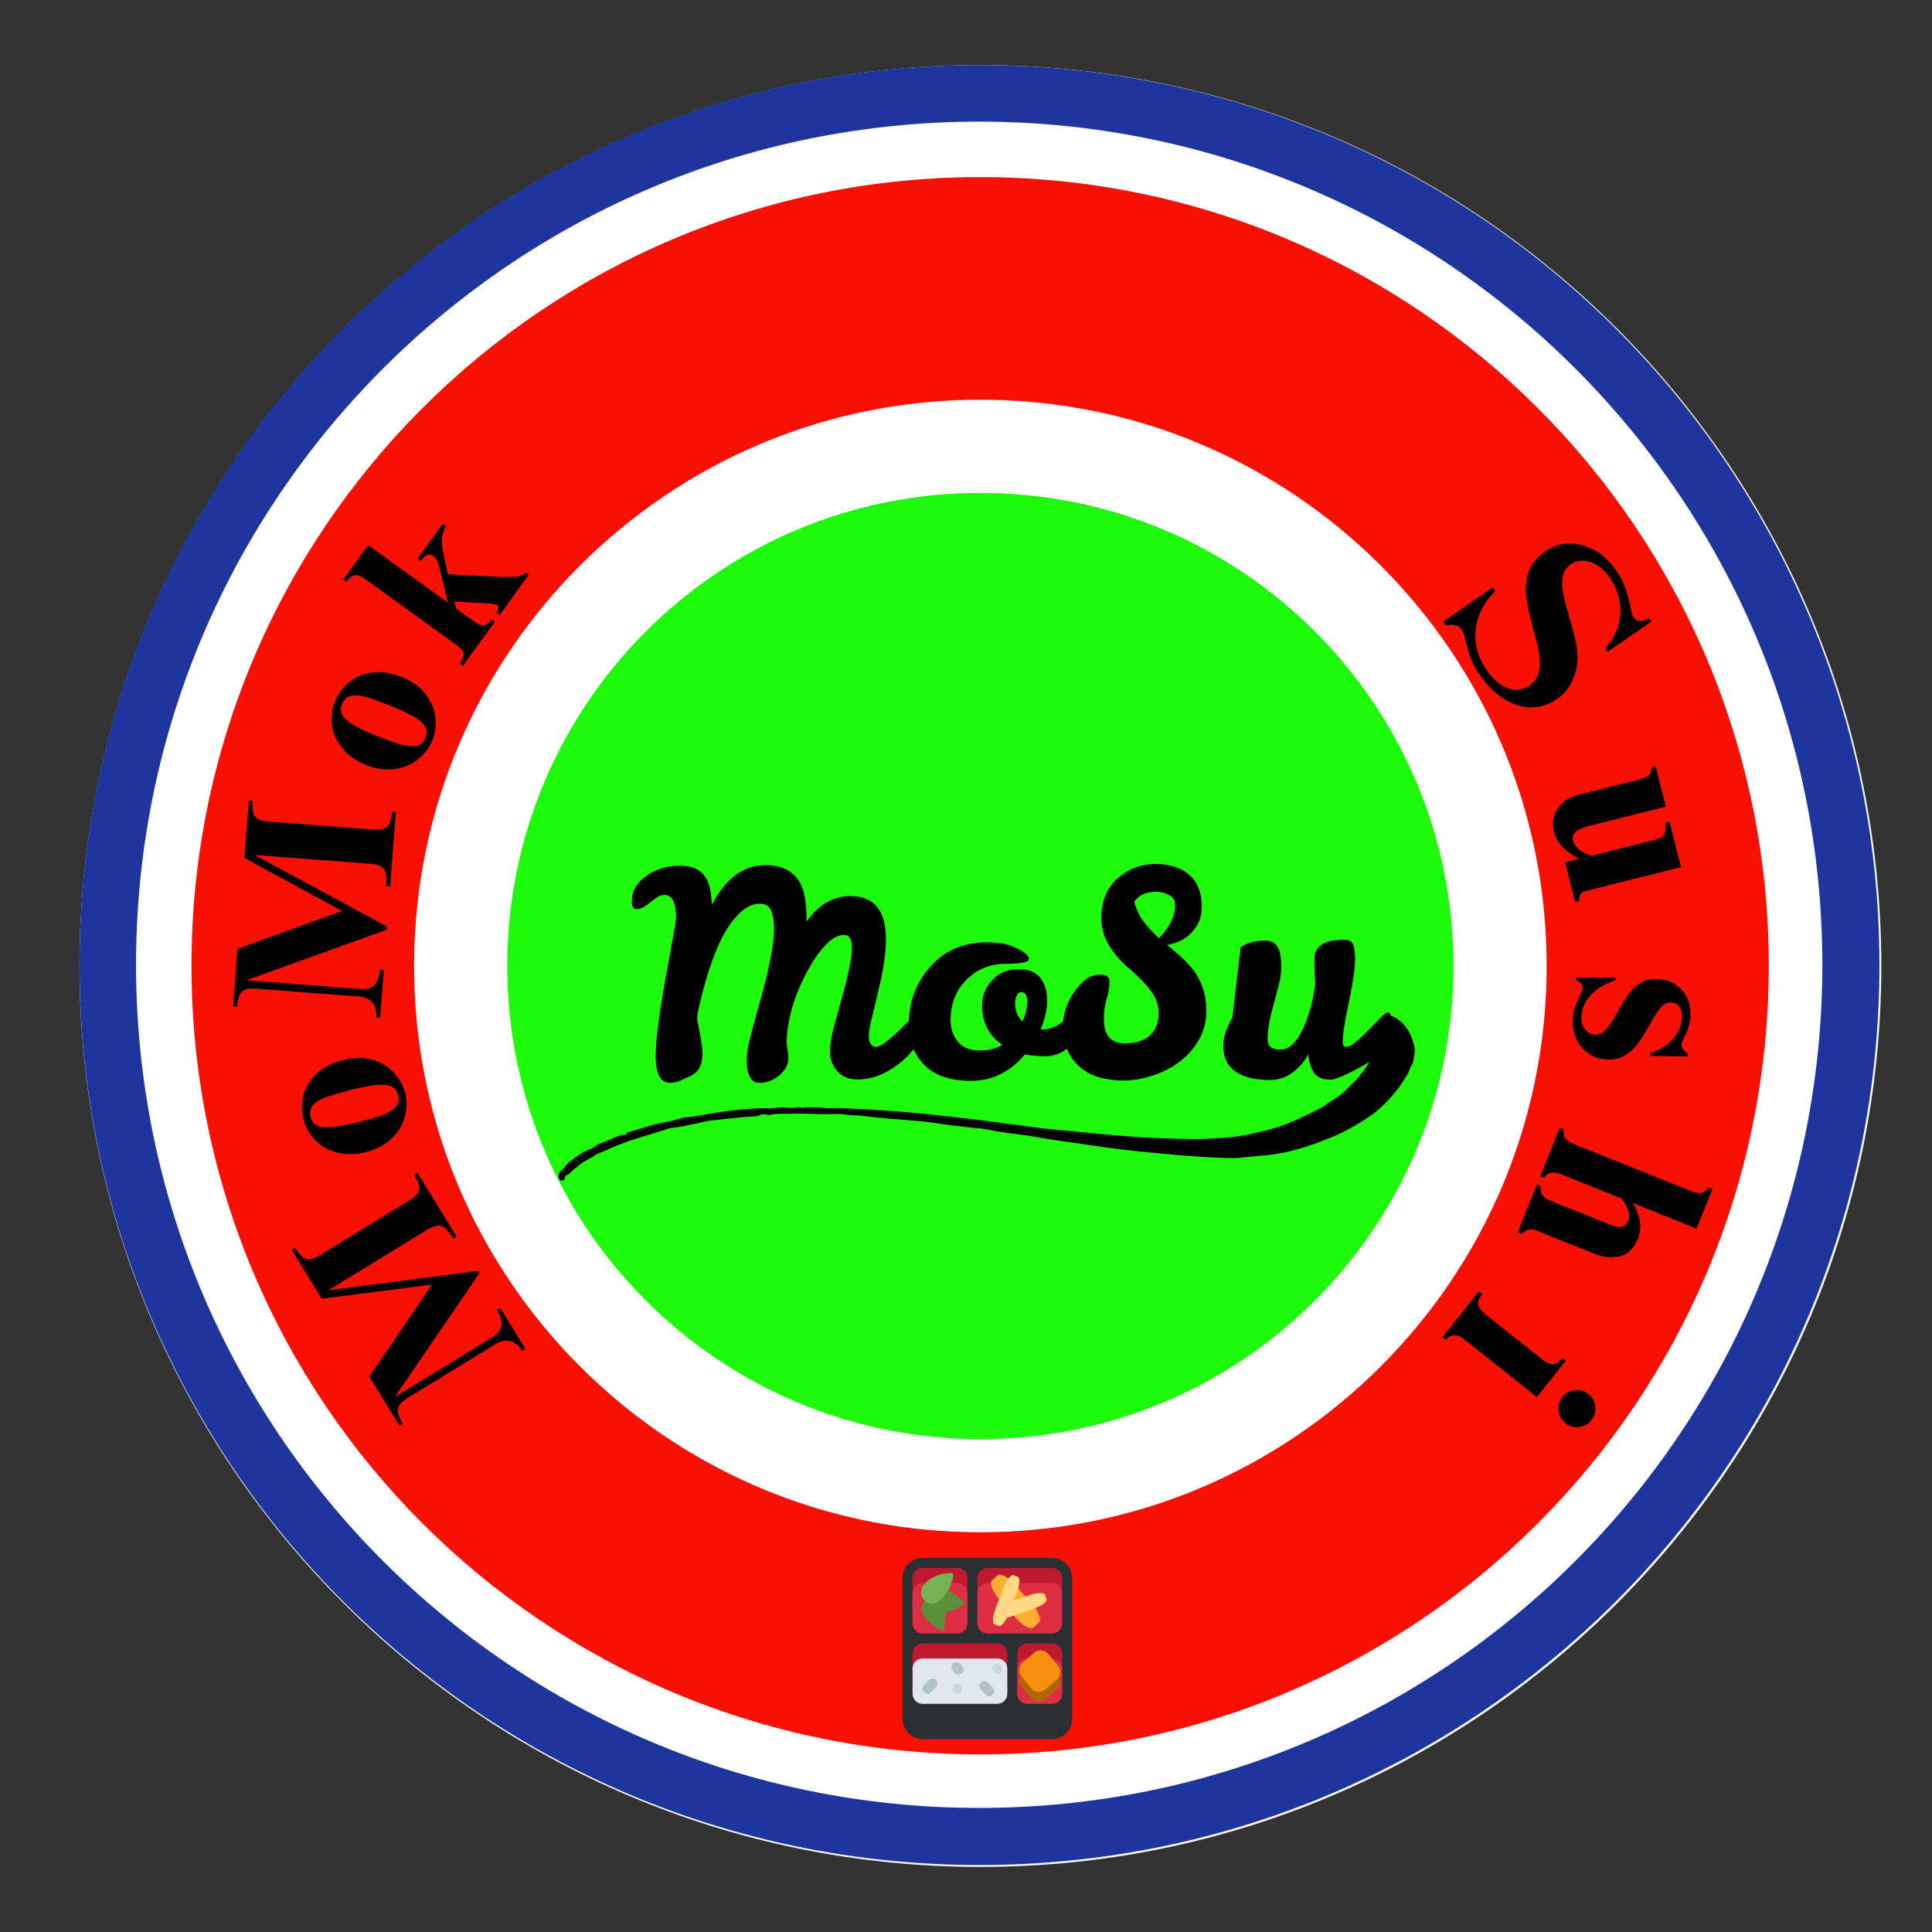 <svg xmlns="http://www.w3.org/2000/svg" xmlns:xlink="http://www.w3.org/1999/xlink" width="512" zoomAndPan="magnify" viewBox="0 0 384 384" height="512" preserveAspectRatio="xMidYMid meet" version="1.2"><rect x="0" y="0" width="384" height="384" fill="#333333" stroke="none"/><defs><clipPath id="abc5d9e5ed"><path d="M 15.805 12.941 L 373.922 12.941 L 373.922 371.059 L 15.805 371.059 Z M 15.805 12.941 "/></clipPath><clipPath id="cfd6c541d9"><path d="M 194.863 12.941 C 95.973 12.941 15.805 93.109 15.805 192 C 15.805 290.891 95.973 371.059 194.863 371.059 C 293.754 371.059 373.922 290.891 373.922 192 C 373.922 93.109 293.754 12.941 194.863 12.941 Z M 194.863 12.941 "/></clipPath><clipPath id="c6ea741b0a"><path d="M 15.805 12.941 L 373.555 12.941 L 373.555 370.691 L 15.805 370.691 Z M 15.805 12.941 "/></clipPath><clipPath id="b9861b9dc1"><path d="M 194.68 12.941 C 95.887 12.941 15.805 93.023 15.805 191.816 C 15.805 290.605 95.887 370.691 194.68 370.691 C 293.469 370.691 373.555 290.605 373.555 191.816 C 373.555 93.023 293.469 12.941 194.68 12.941 Z M 194.68 12.941 "/></clipPath><clipPath id="acfa7b9fde"><path d="M 38.062 35.199 L 351.664 35.199 L 351.664 348.801 L 38.062 348.801 Z M 38.062 35.199 "/></clipPath><clipPath id="ace0d91119"><path d="M 194.863 35.199 C 108.266 35.199 38.062 105.402 38.062 192 C 38.062 278.598 108.266 348.801 194.863 348.801 C 281.461 348.801 351.664 278.598 351.664 192 C 351.664 105.402 281.461 35.199 194.863 35.199 Z M 194.863 35.199 "/></clipPath><clipPath id="841cdb7506"><path d="M 38.062 35.199 L 351.562 35.199 L 351.562 348.699 L 38.062 348.699 Z M 38.062 35.199 "/></clipPath><clipPath id="fa709a38b9"><path d="M 194.812 35.199 C 108.242 35.199 38.062 105.379 38.062 191.949 C 38.062 278.52 108.242 348.699 194.812 348.699 C 281.383 348.699 351.562 278.52 351.562 191.949 C 351.562 105.379 281.383 35.199 194.812 35.199 Z M 194.812 35.199 "/></clipPath><clipPath id="fb7654bfaa"><path d="M 100.828 97.965 L 288.898 97.965 L 288.898 286.035 L 100.828 286.035 Z M 100.828 97.965 "/></clipPath><clipPath id="10853c1cc2"><path d="M 194.863 97.965 C 142.93 97.965 100.828 140.066 100.828 192 C 100.828 243.934 142.93 286.035 194.863 286.035 C 246.797 286.035 288.898 243.934 288.898 192 C 288.898 140.066 246.797 97.965 194.863 97.965 Z M 194.863 97.965 "/></clipPath><clipPath id="f8fbb13399"><path d="M 111 201.75 L 281.238 201.75 L 281.238 234.75 L 111 234.75 Z M 111 201.75 "/></clipPath><clipPath id="5a53e094d6"><path d="M 179.367 309.648 L 213.117 309.648 L 213.117 345.648 L 179.367 345.648 Z M 179.367 309.648 "/></clipPath></defs><g id="04a3d275da"><g clip-rule="nonzero" clip-path="url(#abc5d9e5ed)"><g clip-rule="nonzero" clip-path="url(#cfd6c541d9)"><path style=" stroke:none;fill-rule:nonzero;fill:#ffffff;fill-opacity:1;" d="M 15.805 12.941 L 373.922 12.941 L 373.922 371.059 L 15.805 371.059 Z M 15.805 12.941 "/></g></g><g clip-rule="nonzero" clip-path="url(#c6ea741b0a)"><g clip-rule="nonzero" clip-path="url(#b9861b9dc1)"><path style="fill:none;stroke-width:30;stroke-linecap:butt;stroke-linejoin:miter;stroke:#1e359d;stroke-opacity:1;stroke-miterlimit:4;" d="M 238.744 0.002 C 106.886 0.002 0.001 106.886 0.001 238.744 C 0.001 370.597 106.886 477.486 238.744 477.486 C 370.596 477.486 477.486 370.597 477.486 238.744 C 477.486 106.886 370.596 0.002 238.744 0.002 Z M 238.744 0.002 " transform="matrix(0.749,0,0,0.749,15.804,12.94)"/></g></g><g clip-rule="nonzero" clip-path="url(#acfa7b9fde)"><g clip-rule="nonzero" clip-path="url(#ace0d91119)"><path style=" stroke:none;fill-rule:nonzero;fill:#ffffff;fill-opacity:1;" d="M 38.062 35.199 L 351.664 35.199 L 351.664 348.801 L 38.062 348.801 Z M 38.062 35.199 "/></g></g><g clip-rule="nonzero" clip-path="url(#841cdb7506)"><g clip-rule="nonzero" clip-path="url(#fa709a38b9)"><path style="fill:none;stroke-width:118;stroke-linecap:butt;stroke-linejoin:miter;stroke:#f81005;stroke-opacity:1;stroke-miterlimit:4;" d="M 209.061 -0.001 C 93.6 -0.001 -0.001 93.6 -0.001 209.062 C -0.001 324.523 93.6 418.124 209.061 418.124 C 324.523 418.124 418.124 324.523 418.124 209.062 C 418.124 93.6 324.523 -0.001 209.061 -0.001 Z M 209.061 -0.001 " transform="matrix(0.75,0,0,0.75,38.063,35.2)"/></g></g><g clip-rule="nonzero" clip-path="url(#fb7654bfaa)"><g clip-rule="nonzero" clip-path="url(#10853c1cc2)"><path style=" stroke:none;fill-rule:nonzero;fill:#1efb0a;fill-opacity:1;" d="M 100.828 97.965 L 288.898 97.965 L 288.898 286.035 L 100.828 286.035 Z M 100.828 97.965 "/></g></g><g clip-rule="nonzero" clip-path="url(#f8fbb13399)"><path style=" stroke:none;fill-rule:nonzero;fill:#000000;fill-opacity:1;" d="M 124.75 225.492 C 124.676 225.449 124.59 225.402 124.5 225.359 C 124.543 224.973 124.93 225.02 125.137 224.961 C 127.395 224.309 129.594 223.496 131.93 223.082 C 132.961 222.902 134.023 222.695 135.043 222.34 C 135.695 222.117 136.434 222.09 137.125 221.984 C 137.316 221.957 137.496 221.984 137.688 221.941 C 140.199 221.527 142.691 221.039 145.219 220.742 C 147.641 220.461 150.09 220.238 152.543 220.27 C 153.578 220.27 154.609 220.121 155.629 220.105 C 156.277 220.09 156.945 220.238 157.594 220.211 C 158.242 220.18 158.879 219.883 159.527 220.223 C 160.441 219.914 161.387 220.137 162.32 220.09 C 162.969 220.062 163.617 220.18 164.281 220.238 C 164.43 220.238 164.562 220.297 164.711 220.285 C 166.352 220.121 167.988 220.285 169.629 220.355 C 172.125 220.461 174.621 220.652 177.117 220.816 C 178.238 220.891 179.375 220.98 180.496 221.082 C 182.137 221.23 183.762 221.379 185.398 221.555 C 188.398 221.883 191.395 222.207 194.395 222.578 C 198.691 223.125 202.988 223.73 207.285 224.266 C 209.25 224.516 211.227 224.664 213.191 224.855 C 216.574 225.184 219.953 225.523 223.336 225.789 C 228.031 226.16 232.758 226.367 237.469 226.395 C 239.859 226.395 242.27 226.219 244.66 226.012 C 247.051 225.789 249.387 225.227 251.719 224.664 C 255.469 223.762 258.879 222.059 262.293 220.344 C 263.297 219.84 264.137 219.055 265.129 218.492 C 266.75 217.559 267.992 216.199 269.277 214.898 C 270.637 213.535 271.684 211.891 272.73 210.266 C 273.457 209.141 273.883 207.898 274.414 206.699 C 274.77 205.883 274.902 204.965 274.887 204.078 C 274.887 203.531 275.051 203.059 275.316 202.598 C 275.656 201.977 276.188 201.77 276.867 202.035 C 277.621 202.332 278.242 202.852 278.816 203.414 C 280.102 204.684 280.707 206.328 281.121 208.043 C 281.223 208.445 281.238 208.902 281.164 209.316 C 280.973 210.266 281.031 211.301 280.324 212.098 C 280.027 213.371 279.184 214.379 278.535 215.457 C 277.961 216.406 277.164 217.234 276.438 218.094 C 275.094 219.676 273.543 221.039 271.816 222.176 C 269.246 223.852 266.59 225.344 263.711 226.41 C 263.266 226.574 262.84 226.766 262.395 226.941 C 258.629 228.363 254.777 229.414 250.742 229.711 C 249.473 229.801 248.219 229.934 246.949 230.066 C 244.969 230.273 243.008 230.125 241.043 230.051 C 239.254 229.977 237.484 229.844 235.695 229.711 C 233.91 229.578 232.121 229.383 230.352 229.223 C 228.992 229.102 227.633 229 226.273 228.852 C 224.355 228.645 222.434 228.422 220.531 228.156 C 216.793 227.637 213.059 227.105 209.336 226.559 C 207.891 226.352 206.457 226.055 205.023 225.816 C 204.285 225.699 203.535 225.609 202.797 225.523 C 200.551 225.227 198.305 224.961 196.09 224.473 C 194.953 224.219 193.758 224.219 192.59 224.07 C 190.258 223.789 187.91 223.539 185.578 223.168 C 183.672 222.875 181.754 222.77 179.832 222.594 C 177.203 222.355 174.562 222.207 171.945 221.836 C 170.648 221.66 169.348 221.75 168.047 221.527 C 166.824 221.32 165.539 221.469 164.281 221.453 C 161.98 221.422 159.66 221.305 157.355 221.363 C 155.953 221.395 154.551 221.273 153.164 221.57 C 153.074 221.586 152.973 221.629 152.883 221.613 C 152.234 221.543 151.656 221.305 150.949 221.688 C 150.418 221.984 149.664 221.883 149 221.941 C 148.289 222.016 147.582 222.043 146.887 222.117 C 144.969 222.312 143.031 222.504 141.113 222.738 C 140.418 222.828 139.738 223.035 139.059 223.168 C 137.172 223.523 135.309 224.059 133.375 224.191 C 132.977 224.219 132.594 224.441 132.195 224.559 C 131.293 224.84 130.391 225.109 129.492 225.391 C 127.691 225.953 125.875 226.453 124.117 227.105 C 122.184 227.832 120.293 228.703 118.387 229.52 C 117.426 230.348 116.156 230.672 115.195 231.516 C 114.531 232.094 113.777 232.598 113.172 233.262 C 113.086 233.367 112.969 233.484 112.836 233.512 C 112.48 233.586 112.332 233.734 112.301 234.148 C 112.273 234.535 111.828 234.727 111.562 234.652 C 111.195 234.535 110.988 234.195 111.004 233.781 C 111.02 233.336 111.152 232.891 111.52 232.668 C 112.008 232.359 112.258 231.871 112.629 231.473 C 113.012 231.07 113.469 230.715 113.926 230.391 C 115.004 229.621 116.023 228.777 117.324 228.379 C 117.59 228.305 117.812 228.125 118.062 227.98 C 118.344 227.801 118.594 227.562 118.887 227.461 C 120.07 227 121.223 226.484 122.387 225.98 C 123.188 225.641 123.984 225.434 124.824 225.508 Z M 114.723 230.613 C 114.695 230.629 114.621 230.656 114.621 230.672 C 114.652 230.746 114.68 230.805 114.711 230.879 C 114.754 230.852 114.812 230.836 114.855 230.805 C 114.812 230.746 114.77 230.688 114.723 230.613 Z M 114.723 230.613 "/></g><g style="fill:#000000;fill-opacity:1;"><g transform="translate(104.745, 268.615)"><path style="stroke:none" d="M -18.906 -13.281 L -40.797 -10.484 L -46.75 -20.188 L -46.094 -20.594 C -45.562 -19.789 -45.098 -19.203 -44.703 -18.828 C -44.305 -18.453 -43.832 -18.273 -43.281 -18.297 C -42.727 -18.328 -42.039 -18.594 -41.219 -19.094 L -23.578 -29.906 C -22.617 -30.488 -21.984 -31.031 -21.672 -31.531 C -21.367 -32.039 -21.289 -32.547 -21.438 -33.047 C -21.594 -33.555 -21.914 -34.238 -22.406 -35.094 L -21.75 -35.5 L -14 -22.844 L -14.656 -22.438 C -15.258 -23.383 -15.773 -24.055 -16.203 -24.453 C -16.641 -24.859 -17.145 -25.039 -17.719 -25 C -18.289 -24.969 -19.039 -24.672 -19.969 -24.109 L -39.297 -12.266 L -39.25 -12.188 L -9.812 -16.016 L -9.5 -15.5 L -26.125 8.844 L -26.078 8.922 L -6.781 -2.891 C -5.758 -3.516 -5.188 -4.266 -5.062 -5.141 C -4.938 -6.023 -5.238 -7.062 -5.969 -8.25 L -5.312 -8.656 L -0.328 -0.547 L -0.984 -0.141 C -1.66 -1.234 -2.457 -1.879 -3.375 -2.078 C -4.289 -2.273 -5.203 -2.098 -6.109 -1.547 L -23.531 9.125 C -24.406 9.664 -25.004 10.176 -25.328 10.656 C -25.648 11.133 -25.75 11.648 -25.625 12.203 C -25.5 12.754 -25.18 13.473 -24.672 14.359 L -25.328 14.766 L -31.328 4.969 Z M -18.906 -13.281 "/></g></g><g style="fill:#000000;fill-opacity:1;"><g transform="translate(82.498, 227.905)"><path style="stroke:none" d="M -22.188 -5.531 C -22.594 -7.219 -22.562 -8.859 -22.094 -10.453 C -21.633 -12.047 -20.738 -13.445 -19.406 -14.656 C -18.082 -15.863 -16.352 -16.723 -14.219 -17.234 C -11.945 -17.785 -9.941 -17.773 -8.203 -17.203 C -6.473 -16.629 -5.078 -15.727 -4.016 -14.5 C -2.961 -13.281 -2.27 -11.977 -1.938 -10.594 C -1.57 -9.07 -1.609 -7.504 -2.047 -5.891 C -2.492 -4.285 -3.379 -2.844 -4.703 -1.562 C -6.023 -0.289 -7.766 0.602 -9.922 1.125 C -11.859 1.582 -13.676 1.609 -15.375 1.203 C -17.082 0.797 -18.535 0.008 -19.734 -1.156 C -20.941 -2.332 -21.758 -3.789 -22.188 -5.531 Z M -12.188 -4.656 C -9.695 -5.25 -7.801 -5.789 -6.5 -6.281 C -5.195 -6.77 -4.297 -7.316 -3.797 -7.922 C -3.297 -8.523 -3.148 -9.273 -3.359 -10.172 C -3.555 -10.973 -3.961 -11.547 -4.578 -11.891 C -5.203 -12.234 -6.094 -12.367 -7.25 -12.297 C -8.406 -12.223 -9.953 -11.953 -11.891 -11.484 C -14.379 -10.879 -16.266 -10.348 -17.547 -9.891 C -18.828 -9.441 -19.734 -8.898 -20.266 -8.266 C -20.805 -7.641 -20.961 -6.844 -20.734 -5.875 C -20.441 -4.656 -19.586 -3.988 -18.172 -3.875 C -16.754 -3.77 -14.758 -4.031 -12.188 -4.656 Z M -12.188 -4.656 "/></g></g><g style="fill:#000000;fill-opacity:1;"><g transform="translate(75.516, 202.907)"><path style="stroke:none" d="M -7.531 -21.844 L -26.938 -32.391 L -26.062 -43.75 L -25.297 -43.688 C -25.336 -42.738 -25.305 -41.992 -25.203 -41.453 C -25.109 -40.922 -24.828 -40.5 -24.359 -40.188 C -23.898 -39.883 -23.188 -39.695 -22.219 -39.625 L -1.594 -38.047 C -0.477 -37.961 0.348 -38.035 0.891 -38.266 C 1.43 -38.492 1.789 -38.859 1.969 -39.359 C 2.145 -39.859 2.289 -40.598 2.406 -41.578 L 3.172 -41.516 L 2.031 -26.719 L 1.266 -26.781 C 1.328 -27.895 1.301 -28.738 1.188 -29.312 C 1.07 -29.883 0.77 -30.328 0.281 -30.641 C -0.195 -30.953 -0.977 -31.148 -2.062 -31.234 L -24.656 -32.953 L -24.672 -32.859 L 1.422 -18.734 L 1.375 -18.125 L -26.344 -8.141 L -26.359 -8.047 L -3.797 -6.328 C -2.609 -6.234 -1.703 -6.504 -1.078 -7.141 C -0.461 -7.785 -0.102 -8.801 0 -10.188 L 0.766 -10.125 L 0.047 -0.641 L -0.719 -0.703 C -0.625 -1.984 -0.891 -2.973 -1.516 -3.672 C -2.141 -4.367 -2.977 -4.754 -4.031 -4.828 L -24.406 -6.391 C -25.438 -6.461 -26.223 -6.398 -26.766 -6.203 C -27.316 -6.004 -27.703 -5.645 -27.922 -5.125 C -28.141 -4.602 -28.305 -3.832 -28.422 -2.812 L -29.188 -2.875 L -28.312 -14.328 Z M -7.531 -21.844 "/></g></g><g style="fill:#000000;fill-opacity:1;"><g transform="translate(81.326, 156.88)"><path style="stroke:none" d="M -14.734 -17.469 C -14.078 -19.082 -13.094 -20.395 -11.781 -21.406 C -10.477 -22.426 -8.93 -23.035 -7.141 -23.234 C -5.359 -23.441 -3.445 -23.129 -1.406 -22.297 C 0.75 -21.41 2.359 -20.227 3.422 -18.75 C 4.492 -17.27 5.098 -15.723 5.234 -14.109 C 5.367 -12.504 5.164 -11.047 4.625 -9.734 C 4.031 -8.285 3.082 -7.035 1.781 -5.984 C 0.477 -4.93 -1.078 -4.273 -2.891 -4.016 C -4.711 -3.766 -6.648 -4.055 -8.703 -4.891 C -10.535 -5.648 -12.023 -6.695 -13.172 -8.031 C -14.316 -9.363 -15.031 -10.852 -15.312 -12.5 C -15.602 -14.156 -15.41 -15.812 -14.734 -17.469 Z M -7.156 -10.906 C -4.781 -9.938 -2.922 -9.27 -1.578 -8.906 C -0.242 -8.539 0.801 -8.457 1.562 -8.656 C 2.32 -8.852 2.875 -9.375 3.219 -10.219 C 3.531 -10.977 3.539 -11.676 3.25 -12.312 C 2.957 -12.957 2.316 -13.586 1.328 -14.203 C 0.336 -14.828 -1.078 -15.516 -2.922 -16.266 C -5.285 -17.242 -7.117 -17.922 -8.422 -18.297 C -9.734 -18.68 -10.789 -18.773 -11.594 -18.578 C -12.395 -18.391 -12.984 -17.832 -13.359 -16.906 C -13.836 -15.75 -13.535 -14.707 -12.453 -13.781 C -11.367 -12.863 -9.602 -11.906 -7.156 -10.906 Z M -7.156 -10.906 "/></g></g><g style="fill:#000000;fill-opacity:1;"><g transform="translate(91.663, 132.836)"><path style="stroke:none" d="M -2.656 -13.078 L -4.094 -19.109 C -4.352 -20.211 -4.582 -20.969 -4.781 -21.375 C -4.977 -21.781 -5.223 -22.086 -5.516 -22.297 C -5.961 -22.617 -6.383 -22.691 -6.781 -22.516 C -7.176 -22.348 -7.598 -21.957 -8.047 -21.344 L -8.672 -21.797 L -3.672 -28.719 L -3.047 -28.266 C -3.453 -27.504 -3.695 -26.75 -3.781 -26 C -3.875 -25.25 -3.832 -24.391 -3.656 -23.422 C -3.488 -22.461 -3.145 -20.883 -2.625 -18.688 L 7.062 -18.234 C 8.883 -18.129 10.211 -18.129 11.047 -18.234 C 11.891 -18.348 12.473 -18.613 12.797 -19.031 L 13.422 -18.578 L 7.672 -10.609 L 7.047 -11.062 C 7.266 -11.469 7.383 -11.781 7.406 -12 C 7.426 -12.219 7.332 -12.398 7.125 -12.547 C 6.914 -12.703 6.445 -12.812 5.719 -12.875 L -1.344 -13.297 L -1.031 -11.906 L 2.594 -9.281 C 3.383 -8.707 4.031 -8.469 4.531 -8.562 C 5.039 -8.656 5.555 -9.039 6.078 -9.719 L 6.703 -9.266 L 0.344 -0.484 L -0.281 -0.938 C 0.312 -1.801 0.566 -2.473 0.484 -2.953 C 0.398 -3.441 -0.055 -3.988 -0.891 -4.594 L -19.078 -17.734 C -19.891 -18.328 -20.566 -18.582 -21.109 -18.5 C -21.66 -18.414 -22.223 -17.984 -22.797 -17.203 L -23.422 -17.656 L -18.469 -24.5 Z M -2.656 -13.078 "/></g></g><g style="fill:#000000;fill-opacity:1;"><g transform="translate(286.452, 121.84)"><path style="stroke:none" d="M 34.766 -8.484 C 35.609 -7.254 36.211 -6.113 36.578 -5.062 C 36.953 -4.008 37.285 -2.789 37.578 -1.406 C 37.672 -0.926 37.773 -0.473 37.891 -0.047 C 38.004 0.367 38.145 0.695 38.312 0.938 C 38.594 1.344 38.992 1.562 39.516 1.594 C 40.035 1.625 40.625 1.414 41.281 0.969 L 41.797 1.703 L 33.094 7.703 L 32.578 6.969 C 33.785 5.75 34.641 4.328 35.141 2.703 C 35.648 1.086 35.758 -0.566 35.469 -2.266 C 35.188 -3.961 34.539 -5.539 33.531 -7 C 32.426 -8.602 31.141 -9.645 29.672 -10.125 C 28.203 -10.613 26.895 -10.461 25.75 -9.672 C 24.883 -9.066 24.359 -8.254 24.172 -7.234 C 23.984 -6.223 24.004 -5.133 24.234 -3.969 C 24.461 -2.801 24.863 -1.234 25.438 0.734 C 26.02 2.68 26.457 4.344 26.75 5.719 C 27.051 7.094 27.156 8.422 27.062 9.703 C 26.938 11.129 26.551 12.492 25.906 13.797 C 25.27 15.109 24.297 16.219 22.984 17.125 C 21.391 18.227 19.676 18.77 17.844 18.75 C 16.02 18.727 14.234 18.172 12.484 17.078 C 10.734 15.992 9.16 14.438 7.766 12.406 C 6.867 11.125 6.227 9.969 5.844 8.938 C 5.469 7.914 5.148 6.816 4.891 5.641 C 4.648 4.547 4.383 3.785 4.094 3.359 C 3.77 2.891 3.348 2.582 2.828 2.438 C 2.305 2.301 1.66 2.305 0.891 2.453 L 0.375 1.719 L 10.25 -5.094 L 10.766 -4.359 C 8.473 -2.086 7.172 0.457 6.859 3.281 C 6.555 6.102 7.27 8.766 9 11.266 C 10.289 13.148 11.703 14.375 13.234 14.938 C 14.766 15.5 16.18 15.332 17.484 14.438 C 18.504 13.727 19.145 12.812 19.406 11.688 C 19.676 10.562 19.703 9.367 19.484 8.109 C 19.266 6.848 18.867 5.219 18.297 3.219 C 17.617 0.719 17.16 -1.359 16.922 -3.016 C 16.68 -4.68 16.812 -6.336 17.312 -7.984 C 17.82 -9.629 18.926 -11.035 20.625 -12.203 C 22.113 -13.234 23.723 -13.766 25.453 -13.797 C 27.18 -13.828 28.863 -13.383 30.5 -12.469 C 32.133 -11.551 33.555 -10.223 34.766 -8.484 Z M 34.766 -8.484 "/></g></g><g style="fill:#000000;fill-opacity:1;"><g transform="translate(307.469, 156.929)"><path style="stroke:none" d="M 8.531 7.188 C 7.164 7.531 6.223 7.938 5.703 8.406 C 5.191 8.883 5.023 9.477 5.203 10.188 C 5.367 10.832 5.773 11.414 6.422 11.938 C 7.078 12.457 7.898 12.859 8.891 13.141 L 21.641 9.938 C 22.535 9.707 23.109 9.332 23.359 8.812 C 23.617 8.301 23.68 7.566 23.547 6.609 L 24.391 6.406 L 26.656 15.422 L 7.766 20.156 C 6.742 20.414 6.301 21.082 6.438 22.156 L 5.609 22.359 L 3.625 14.453 L 6.406 13.75 C 5.164 13.156 4.098 12.41 3.203 11.516 C 2.305 10.617 1.719 9.617 1.438 8.516 C 0.977 6.703 1.207 5.113 2.125 3.75 C 3.051 2.395 4.5 1.473 6.469 0.984 L 18.297 -1.984 C 19.254 -2.223 19.914 -2.52 20.281 -2.875 C 20.656 -3.227 20.816 -3.758 20.766 -4.469 L 21.609 -4.672 L 23.641 3.406 Z M 8.531 7.188 "/></g></g><g style="fill:#000000;fill-opacity:1;"><g transform="translate(313.959, 192.674)"><path style="stroke:none" d="M 22.047 9.422 C 21.984 10.211 21.852 10.895 21.656 11.469 C 21.457 12.039 21.172 12.727 20.797 13.531 C 20.461 14.145 20.289 14.582 20.281 14.844 C 20.25 15.219 20.336 15.547 20.547 15.828 C 20.754 16.117 21.086 16.438 21.547 16.781 L 21.5 17.312 L 14.016 17.188 L 14.047 16.625 C 15.898 16.051 17.383 15.141 18.5 13.891 C 19.625 12.641 20.238 11.238 20.344 9.688 C 20.406 8.77 20.238 8.031 19.844 7.469 C 19.457 6.914 18.93 6.617 18.266 6.578 C 17.441 6.523 16.719 6.867 16.094 7.609 C 15.477 8.348 14.75 9.488 13.906 11.031 C 13.07 12.562 12.301 13.797 11.594 14.734 C 10.895 15.68 10.023 16.473 8.984 17.109 C 7.941 17.742 6.707 18.016 5.281 17.922 C 3.945 17.828 2.754 17.41 1.703 16.672 C 0.66 15.941 -0.129 14.969 -0.672 13.75 C -1.211 12.531 -1.438 11.211 -1.344 9.797 C -1.281 8.91 -1.129 8.113 -0.891 7.406 C -0.648 6.707 -0.348 5.988 0.016 5.25 C 0.055 5.156 0.16 4.922 0.328 4.547 C 0.504 4.18 0.598 3.875 0.609 3.625 C 0.648 3.062 0.191 2.535 -0.766 2.047 L -0.734 1.625 L 7.141 1.625 L 7.109 2.156 C 5.047 2.844 3.43 3.812 2.266 5.062 C 1.109 6.32 0.477 7.742 0.375 9.328 C 0.301 10.305 0.516 11.141 1.016 11.828 C 1.516 12.516 2.156 12.891 2.938 12.953 C 3.727 13.004 4.367 12.797 4.859 12.328 C 5.348 11.867 5.914 11.141 6.562 10.141 C 6.852 9.711 7.098 9.312 7.297 8.938 C 7.492 8.57 7.66 8.27 7.797 8.031 C 8.598 6.613 9.301 5.5 9.906 4.688 C 10.52 3.875 11.305 3.188 12.266 2.625 C 13.234 2.07 14.398 1.844 15.766 1.938 C 17.691 2.07 19.254 2.836 20.453 4.234 C 21.648 5.629 22.18 7.359 22.047 9.422 Z M 22.047 9.422 "/></g></g><g style="fill:#000000;fill-opacity:1;"><g transform="translate(310.309, 223.406)"><path style="stroke:none" d="M 14.312 15.734 L 14.281 15.828 C 15.789 18.285 16.102 20.617 15.219 22.828 C 14.445 24.742 13.266 25.895 11.672 26.281 C 10.078 26.676 8.32 26.488 6.406 25.719 L -4.906 21.172 C -5.438 20.961 -5.973 20.922 -6.516 21.047 C -7.066 21.172 -7.516 21.445 -7.859 21.875 L -8.656 21.562 L -4.828 12.016 L -4.031 12.328 C -4.125 13.078 -4.039 13.664 -3.781 14.094 C -3.531 14.52 -2.914 14.93 -1.938 15.328 L 9.828 20.047 C 11.648 20.785 12.812 20.523 13.312 19.266 C 13.531 18.734 13.547 18.117 13.359 17.422 C 13.172 16.723 12.754 15.867 12.109 14.859 L 0.125 10.047 C -0.727 9.703 -1.43 9.582 -1.984 9.688 C -2.547 9.789 -3.016 10.141 -3.391 10.734 L -4.188 10.422 L -0.297 0.75 L 0.5 1.062 C 0.426 1.656 0.445 2.109 0.562 2.422 C 0.676 2.742 0.938 3.047 1.344 3.328 C 1.758 3.617 2.441 3.957 3.391 4.344 L 25.922 13.375 C 26.816 13.738 27.508 13.832 28 13.656 C 28.5 13.477 28.922 13.129 29.266 12.609 L 30.062 12.938 L 26.906 20.797 Z M 14.312 15.734 "/></g></g><g style="fill:#000000;fill-opacity:1;"><g transform="translate(294.304, 256.212)"><path style="stroke:none" d="M 21.984 26.078 C 21.359 26.859 20.547 27.305 19.547 27.422 C 18.547 27.547 17.645 27.289 16.844 26.656 C 16.039 26.02 15.578 25.191 15.453 24.172 C 15.328 23.16 15.578 22.266 16.203 21.484 C 16.836 20.68 17.664 20.219 18.688 20.094 C 19.707 19.977 20.617 20.238 21.422 20.875 C 22.223 21.508 22.676 22.332 22.781 23.344 C 22.883 24.363 22.617 25.273 21.984 26.078 Z M -3.297 9.969 C -4.723 8.844 -5.938 8.891 -6.938 10.109 L -7.609 9.578 L -0.359 0.453 L 0.312 0.984 C -0.301 1.754 -0.566 2.441 -0.484 3.047 C -0.398 3.66 0.07 4.316 0.938 5.016 L 12.234 13.984 C 13.055 14.641 13.773 14.945 14.391 14.906 C 15.016 14.875 15.641 14.461 16.266 13.672 L 16.938 14.203 L 11.156 21.469 Z M -3.297 9.969 "/></g></g><g style="fill:#000000;fill-opacity:1;"><g transform="translate(125.594, 214.378)"><path style="stroke:none" d="M 57.219 -13.312 C 57.852 -13.312 58.172 -12.445 58.172 -10.719 C 58.172 -9.781 57.773 -8.641 56.984 -7.297 C 56.191 -5.961 55.164 -4.738 53.906 -3.625 C 52.645 -2.52 51.242 -1.609 49.703 -0.891 C 48.16 -0.18 46.535 0.172 44.828 0.172 C 43.117 0.172 41.781 -0.379 40.812 -1.484 C 39.852 -2.598 39.375 -3.844 39.375 -5.219 C 39.375 -6.594 39.598 -8.145 40.047 -9.875 C 40.504 -11.602 41 -13.41 41.531 -15.297 C 42.957 -20.297 43.691 -23.812 43.734 -25.844 C 43.734 -26.707 43.617 -27.375 43.391 -27.844 C 43.16 -28.312 42.727 -28.547 42.094 -28.547 C 40.957 -28.547 39.75 -27.867 38.469 -26.516 C 37.195 -25.16 36 -23.43 34.875 -21.328 C 32.27 -16.516 30.895 -11.812 30.75 -7.219 C 30.82 -6.695 30.895 -6.172 30.969 -5.641 C 31.051 -5.117 31.094 -4.555 31.094 -3.953 C 31.094 -2.742 30.5 -1.641 29.312 -0.641 C 28.125 0.348 26.797 0.844 25.328 0.844 C 24.461 0.844 23.82 0.422 23.406 -0.422 C 23 -1.266 22.797 -2.305 22.797 -3.547 C 22.797 -4.797 23.078 -6.488 23.641 -8.625 C 24.203 -10.77 24.82 -13.047 25.5 -15.453 C 27.301 -21.816 28.223 -26.555 28.266 -29.672 C 28.266 -31.254 28.066 -32.492 27.672 -33.391 C 27.273 -34.297 26.516 -34.75 25.391 -34.75 C 23.359 -34.75 21.344 -33.301 19.344 -30.406 C 17.352 -27.508 15.57 -23.016 14 -16.922 C 13.582 -15.348 13.258 -13.977 13.031 -12.812 L 12.984 -11.734 C 13.691 -8.273 14.047 -6.02 14.047 -4.969 C 14.047 -2.781 13.273 -1.312 11.734 -0.562 C 11.016 -0.227 10.328 0.086 9.672 0.391 C 9.016 0.691 8.312 0.844 7.562 0.844 C 5.676 0.844 4.734 -0.953 4.734 -4.547 C 4.734 -8.141 5.734 -15.16 7.734 -25.609 C 8.441 -29.367 8.797 -31.477 8.797 -31.938 C 8.797 -34.977 8.023 -36.5 6.484 -36.5 C 5.961 -36.5 5.484 -36.348 5.047 -36.047 C 4.617 -35.754 4.188 -35.438 3.75 -35.094 C 3.32 -34.758 2.879 -34.441 2.422 -34.141 C 1.973 -33.836 1.457 -33.688 0.875 -33.688 C 0.289 -33.688 0 -34.191 0 -35.203 C 0 -37.273 0.957 -38.969 2.875 -40.281 C 4.719 -41.633 6.957 -42.312 9.594 -42.312 C 12.977 -42.312 14.973 -40.734 15.578 -37.578 C 15.723 -36.641 15.832 -35.645 15.906 -34.594 C 18.695 -39.812 22.219 -42.422 26.469 -42.422 C 31.094 -42.422 33.742 -40.203 34.422 -35.766 C 34.641 -34.492 34.734 -33.125 34.703 -31.656 L 34.703 -31.203 C 37.141 -34.586 40.035 -36.281 43.391 -36.281 C 48.129 -36.281 50.5 -33.422 50.5 -27.703 C 50.5 -25.223 50.113 -22.316 49.344 -18.984 C 48.57 -15.66 48.004 -13.27 47.641 -11.812 C 47.285 -10.363 47.109 -9.25 47.109 -8.469 C 47.109 -7.031 47.609 -6.312 48.609 -6.312 C 49.609 -6.312 51.988 -8.27 55.75 -12.188 C 56.426 -12.938 56.914 -13.312 57.219 -13.312 Z M 57.219 -13.312 "/></g></g><g style="fill:#000000;fill-opacity:1;"><g transform="translate(179.239, 214.378)"><path style="stroke:none" d="M 24.484 -4.797 C 21.516 -1.297 17.953 0.453 13.797 0.453 C 9.641 0.453 6.523 -0.609 4.453 -2.734 C 2.391 -4.859 1.375 -7.5 1.406 -10.656 C 1.375 -15.133 2.785 -18.988 5.641 -22.219 C 8.504 -25.457 12.25 -27.078 16.875 -27.078 C 18.977 -27.078 20.672 -26.816 21.953 -26.297 C 24.172 -25.391 25.281 -24.539 25.281 -23.75 C 25.281 -23.145 23.727 -22.832 20.625 -22.812 C 17.52 -22.801 14.922 -21.734 12.828 -19.609 C 10.742 -17.484 9.703 -14.801 9.703 -11.562 C 9.703 -9.875 10.195 -8.453 11.188 -7.297 C 12.188 -6.148 13.598 -5.578 15.422 -5.578 C 17.254 -5.578 18.77 -5.957 19.969 -6.719 C 17.301 -8.52 15.969 -11.133 15.969 -14.562 C 15.926 -16.363 16.57 -18.004 17.906 -19.484 C 19.25 -20.973 20.961 -21.727 23.047 -21.75 C 25.141 -21.77 26.633 -21.195 27.531 -20.031 C 28.438 -18.863 28.891 -17.367 28.891 -15.547 C 28.891 -13.723 28.457 -11.797 27.594 -9.766 L 27.922 -9.766 C 29.578 -9.797 31.008 -10.379 32.219 -11.516 C 32.664 -11.961 33.051 -12.352 33.375 -12.688 C 33.695 -13.031 34.023 -13.203 34.359 -13.203 C 34.891 -13.203 35.156 -12.582 35.156 -11.344 C 35.156 -9.051 34.477 -7.328 33.125 -6.172 C 31.77 -5.023 30.273 -4.453 28.641 -4.453 C 27.004 -4.453 25.617 -4.566 24.484 -4.797 Z M 23.984 -11.344 C 24.617 -12.695 24.938 -14.008 24.938 -15.281 C 24.938 -16.562 24.523 -17.203 23.703 -17.203 C 23.359 -17.203 23.07 -16.957 22.844 -16.469 C 22.625 -15.977 22.516 -15.508 22.516 -15.062 C 22.516 -13.562 23.004 -12.32 23.984 -11.344 Z M 23.984 -11.344 "/></g></g><g style="fill:#000000;fill-opacity:1;"><g transform="translate(209.869, 214.378)"><path style="stroke:none" d="M 9.531 -11.906 C 9.531 -8.633 10.922 -7 13.703 -7 C 16.754 -7 18.805 -8.051 19.859 -10.156 C 20.234 -10.906 20.422 -11.875 20.422 -13.062 C 20.422 -14.25 20.141 -15.348 19.578 -16.359 C 18.641 -17.973 17.02 -19.758 14.719 -21.719 C 10.926 -24.957 9.031 -28.316 9.031 -31.797 C 9.031 -35.273 10.117 -37.953 12.297 -39.828 C 14.484 -41.711 16.984 -42.656 19.797 -42.656 C 22.617 -42.656 24.859 -41.938 26.516 -40.5 C 28.172 -39.07 29 -36.93 29 -34.078 C 29 -32.191 28.367 -30.551 27.109 -29.156 C 25.848 -27.77 24.188 -26.91 22.125 -26.578 C 23.062 -25.785 24 -24.977 24.938 -24.156 C 25.844 -23.32 26.672 -22.414 27.422 -21.438 C 29.078 -19.219 29.906 -16.566 29.906 -13.484 C 29.906 -11.336 29.406 -9.398 28.406 -7.672 C 27.406 -5.941 26.109 -4.484 24.516 -3.297 C 22.922 -2.109 21.125 -1.195 19.125 -0.562 C 17.133 0.07 15.273 0.391 13.547 0.391 C 9.859 0.391 7 -0.453 4.969 -2.141 C 2.594 -4.055 1.406 -6.82 1.406 -10.438 C 1.406 -12.812 2.176 -15.109 3.719 -17.328 C 5.258 -19.547 6.895 -20.656 8.625 -20.656 C 9.977 -20.656 10.656 -20.238 10.656 -19.406 C 10.656 -18.207 10.469 -17.016 10.094 -15.828 C 9.719 -14.641 9.531 -13.332 9.531 -11.906 Z M 20.484 -27.922 C 22.629 -30.066 23.703 -32.305 23.703 -34.641 C 23.703 -35.359 23.32 -35.961 22.562 -36.453 C 21.738 -36.898 20.875 -37.125 19.969 -37.125 C 17.938 -37.125 16.473 -36.469 15.578 -35.156 C 16.023 -33.531 16.691 -32.156 17.578 -31.031 C 18.461 -29.906 19.43 -28.867 20.484 -27.922 Z M 20.484 -27.922 "/></g></g><g style="fill:#000000;fill-opacity:1;"><g transform="translate(242.023, 214.378)"><path style="stroke:none" d="M 19.234 -23.812 C 19.234 -26.332 21.191 -27.594 25.109 -27.594 C 26.086 -27.594 26.695 -27.27 26.938 -26.625 C 27.188 -25.988 27.312 -25.016 27.312 -23.703 C 27.312 -21.859 26.895 -19 26.062 -15.125 C 25.238 -11.25 24.844 -8.633 24.875 -7.281 C 24.875 -6.633 25.082 -6.312 25.5 -6.312 C 26.062 -6.312 26.754 -6.672 27.578 -7.391 C 28.41 -8.109 29.238 -8.891 30.062 -9.734 C 30.895 -10.578 31.66 -11.352 32.359 -12.062 C 33.055 -12.781 33.535 -13.141 33.797 -13.141 C 34.328 -13.141 34.594 -12.504 34.594 -11.234 C 34.594 -8.598 33.289 -6.055 30.688 -3.609 C 26.332 -1.055 23.57 0.219 22.406 0.219 C 22.289 0.219 22.195 0.203 22.125 0.172 C 20.688 0.172 19.676 -0.297 19.094 -1.234 C 18.508 -2.18 18.145 -3.367 18 -4.797 C 17.25 -3.398 16.211 -2.203 14.891 -1.203 C 13.578 -0.211 12.07 0.281 10.375 0.281 C 7.406 0.281 5.117 -0.281 3.516 -1.406 C 1.922 -2.539 1.125 -4.219 1.125 -6.438 C 1.125 -7.414 1.266 -8.316 1.547 -9.141 C 1.828 -9.961 2.289 -10.977 2.938 -12.188 L 4.562 -26.062 C 5.727 -26.969 7.406 -27.422 9.594 -27.422 C 11.32 -27.422 12.301 -26.289 12.531 -24.031 C 12.719 -22.188 12.629 -20.539 12.266 -19.094 C 11.91 -17.645 11.43 -15.82 10.828 -13.625 C 10.234 -11.426 9.938 -9.477 9.938 -7.781 C 9.938 -6.426 10.781 -5.75 12.469 -5.75 C 14.312 -5.75 15.91 -7.367 17.266 -10.609 C 18.316 -13.086 19.031 -15.852 19.406 -18.906 C 19.375 -19.207 19.348 -19.594 19.328 -20.062 C 19.305 -20.531 19.285 -20.988 19.266 -21.438 C 19.242 -21.895 19.234 -22.348 19.234 -22.797 Z M 19.234 -23.812 "/></g></g><g clip-rule="nonzero" clip-path="url(#5a53e094d6)"><path style=" stroke:none;fill-rule:nonzero;fill:#292f33;fill-opacity:1;" d="M 209.133 309.648 L 183.352 309.648 C 181.164 309.648 179.387 311.438 179.387 313.648 L 179.387 341.648 C 179.387 343.855 181.164 345.648 183.352 345.648 L 209.133 345.648 C 211.32 345.648 213.098 343.855 213.098 341.648 L 213.098 313.648 C 213.098 311.438 211.32 309.648 209.133 309.648 Z M 209.133 309.648 "/></g><path style=" stroke:none;fill-rule:nonzero;fill:#292f33;fill-opacity:1;" d="M 192.277 320.648 C 192.277 322.855 190.5 324.648 188.312 324.648 L 187.32 324.648 C 185.129 324.648 183.352 322.855 183.352 320.648 L 183.352 318.648 C 183.352 316.438 185.129 314.648 187.32 314.648 L 188.312 314.648 C 190.5 314.648 192.277 316.438 192.277 318.648 Z M 192.277 320.648 "/><path style=" stroke:none;fill-rule:nonzero;fill:#be1931;fill-opacity:1;" d="M 200.207 336.648 C 200.207 337.75 199.32 338.648 198.227 338.648 L 183.352 338.648 C 182.258 338.648 181.371 337.75 181.371 336.648 L 181.371 328.648 C 181.371 327.543 182.258 326.648 183.352 326.648 L 198.227 326.648 C 199.32 326.648 200.207 327.543 200.207 328.648 Z M 211.113 328.648 C 211.113 327.543 210.227 326.648 209.133 326.648 L 204.176 326.648 C 203.078 326.648 202.191 327.543 202.191 328.648 L 202.191 336.648 C 202.191 337.75 203.078 338.648 204.176 338.648 L 209.133 338.648 C 210.227 338.648 211.113 337.75 211.113 336.648 Z M 194.258 313.648 C 194.258 312.543 195.148 311.648 196.242 311.648 L 209.133 311.648 C 210.227 311.648 211.113 312.543 211.113 313.648 L 211.113 322.648 C 211.113 323.75 210.227 324.648 209.133 324.648 L 196.242 324.648 C 195.148 324.648 194.258 323.75 194.258 322.648 Z M 192.277 322.648 C 192.277 323.75 191.387 324.648 190.293 324.648 L 183.352 324.648 C 182.258 324.648 181.371 323.75 181.371 322.648 L 181.371 313.648 C 181.371 312.543 182.258 311.648 183.352 311.648 L 190.293 311.648 C 191.387 311.648 192.277 312.543 192.277 313.648 Z M 192.277 322.648 "/><path style=" stroke:none;fill-rule:nonzero;fill:#dd2e44;fill-opacity:1;" d="M 192.277 322.648 C 192.277 323.75 191.387 324.648 190.293 324.648 L 183.352 324.648 C 182.258 324.648 181.371 323.75 181.371 322.648 L 181.371 316.648 C 181.371 315.543 182.258 314.648 183.352 314.648 L 190.293 314.648 C 191.387 314.648 192.277 315.543 192.277 316.648 Z M 211.113 322.648 C 211.113 323.75 210.227 324.648 209.133 324.648 L 196.242 324.648 C 195.148 324.648 194.258 323.75 194.258 322.648 L 194.258 316.648 C 194.258 315.543 195.148 314.648 196.242 314.648 L 209.133 314.648 C 210.227 314.648 211.113 315.543 211.113 316.648 Z M 211.113 322.648 "/><path style=" stroke:none;fill-rule:nonzero;fill:#e1e8ed;fill-opacity:1;" d="M 200.207 336.648 C 200.207 337.75 199.32 338.648 198.227 338.648 L 183.352 338.648 C 182.258 338.648 181.371 337.75 181.371 336.648 L 181.371 331.648 C 181.371 330.543 182.258 329.648 183.352 329.648 L 198.227 329.648 C 199.32 329.648 200.207 330.543 200.207 331.648 Z M 200.207 336.648 "/><path style=" stroke:none;fill-rule:nonzero;fill:#dd2e44;fill-opacity:1;" d="M 211.113 336.648 C 211.113 337.75 210.227 338.648 209.133 338.648 L 204.176 338.648 C 203.078 338.648 202.191 337.75 202.191 336.648 L 202.191 331.648 C 202.191 330.543 203.078 329.648 204.176 329.648 L 209.133 329.648 C 210.227 329.648 211.113 330.543 211.113 331.648 Z M 211.113 336.648 "/><path style=" stroke:none;fill-rule:nonzero;fill:#ffac33;fill-opacity:1;" d="M 205.18 318.887 C 206.484 320.363 207.074 321.984 206.492 322.508 L 205.441 323.445 C 204.863 323.969 203.332 323.191 202.031 321.715 L 198.492 317.699 C 197.188 316.223 196.598 314.602 197.18 314.082 L 198.23 313.141 C 198.812 312.617 200.336 313.395 201.641 314.871 Z M 205.18 318.887 "/><path style=" stroke:none;fill-rule:nonzero;fill:#ffd983;fill-opacity:1;" d="M 200.484 320.723 C 199.895 322.262 199.023 323.355 198.543 323.168 L 197.672 322.824 C 197.191 322.637 197.281 321.238 197.875 319.699 L 199.488 315.523 C 200.082 313.984 200.953 312.891 201.434 313.078 L 202.301 313.418 C 202.781 313.605 202.691 315.008 202.098 316.543 Z M 200.484 320.723 "/><path style=" stroke:none;fill-rule:nonzero;fill:#ffd983;fill-opacity:1;" d="M 201.312 321.184 C 199.762 321.719 198.371 321.75 198.207 321.258 L 197.902 320.367 C 197.734 319.875 198.855 319.043 200.402 318.512 L 204.609 317.059 C 206.16 316.527 207.547 316.492 207.715 316.984 L 208.016 317.875 C 208.184 318.367 207.066 319.199 205.516 319.734 Z M 201.312 321.184 "/><path style=" stroke:none;fill-rule:nonzero;fill:#5c913b;fill-opacity:1;" d="M 184.781 317.52 C 185.152 313.414 189.648 316.559 191.855 318.57 C 190.527 320.055 184.336 322.5 184.781 317.52 Z M 184.781 317.52 "/><path style=" stroke:none;fill-rule:nonzero;fill:#5c913b;fill-opacity:1;" d="M 184.922 317.43 C 188.633 315.695 188.188 321.195 187.574 324.129 C 185.633 323.715 180.43 319.539 184.922 317.43 Z M 184.922 317.43 "/><path style=" stroke:none;fill-rule:nonzero;fill:#77b255;fill-opacity:1;" d="M 183.352 317.648 C 182.164 316.047 184.344 312.648 189.301 312.648 C 190.293 313.648 186.328 321.648 183.352 317.648 Z M 183.352 317.648 "/><path style=" stroke:none;fill-rule:nonzero;fill:#b2c2cc;fill-opacity:1;" d="M 184.344 336.648 C 184.09 336.648 183.836 336.551 183.645 336.355 C 183.258 335.961 183.258 335.332 183.645 334.941 L 184.637 333.941 C 185.023 333.551 185.648 333.551 186.039 333.941 C 186.426 334.332 186.426 334.961 186.039 335.355 L 185.047 336.355 C 184.852 336.551 184.598 336.648 184.344 336.648 Z M 196.656 337.145 C 196.402 337.145 196.148 337.047 195.957 336.852 L 194.965 335.852 C 194.574 335.461 194.574 334.828 194.965 334.438 C 195.352 334.047 195.98 334.047 196.367 334.438 L 197.359 335.438 C 197.746 335.828 197.746 336.461 197.359 336.852 C 197.164 337.047 196.91 337.145 196.656 337.145 Z M 190.543 332.855 C 190.289 332.855 190.035 332.758 189.84 332.562 L 189.387 332.105 C 188.996 331.715 188.996 331.082 189.383 330.691 C 189.77 330.301 190.398 330.301 190.785 330.688 L 191.242 331.148 C 191.629 331.539 191.629 332.168 191.242 332.562 C 191.051 332.758 190.797 332.855 190.543 332.855 Z M 190.543 332.855 "/><path style=" stroke:none;fill-rule:nonzero;fill:#b26304;fill-opacity:1;" d="M 210.27 333.059 C 210.973 333.906 210.859 335.168 210.016 335.875 L 207.73 337.797 C 206.891 338.504 205.641 338.387 204.938 337.539 L 203.035 335.234 C 202.332 334.387 202.449 333.125 203.289 332.418 L 205.574 330.496 C 206.414 329.789 207.664 329.906 208.367 330.754 Z M 210.27 333.059 "/><path style=" stroke:none;fill-rule:nonzero;fill:#f4900c;fill-opacity:1;" d="M 210.27 331.059 C 210.973 331.906 210.859 333.168 210.016 333.875 L 207.73 335.797 C 206.891 336.504 205.641 336.387 204.938 335.539 L 203.035 333.234 C 202.332 332.387 202.449 331.125 203.289 330.418 L 205.574 328.496 C 206.414 327.789 207.664 327.906 208.367 328.754 Z M 210.27 331.059 "/><path style=" stroke:none;fill-rule:nonzero;fill:#ccd6dd;fill-opacity:1;" d="M 191.285 335.648 C 191.285 335.781 191.262 335.906 191.211 336.031 C 191.16 336.152 191.086 336.262 190.996 336.355 C 190.902 336.449 190.793 336.52 190.672 336.57 C 190.551 336.621 190.426 336.648 190.293 336.648 C 190.164 336.648 190.035 336.621 189.914 336.57 C 189.793 336.52 189.688 336.449 189.594 336.355 C 189.5 336.262 189.43 336.152 189.379 336.031 C 189.328 335.906 189.301 335.781 189.301 335.648 C 189.301 335.516 189.328 335.387 189.379 335.266 C 189.43 335.141 189.5 335.035 189.594 334.941 C 189.688 334.848 189.793 334.773 189.914 334.723 C 190.035 334.672 190.164 334.648 190.293 334.648 C 190.426 334.648 190.551 334.672 190.672 334.723 C 190.793 334.773 190.902 334.848 190.996 334.941 C 191.086 335.035 191.16 335.141 191.211 335.266 C 191.262 335.387 191.285 335.516 191.285 335.648 Z M 191.285 335.648 "/><path style=" stroke:none;fill-rule:nonzero;fill:#ccd6dd;fill-opacity:1;" d="M 199.219 331.648 C 199.219 331.781 199.191 331.906 199.141 332.031 C 199.09 332.152 199.02 332.262 198.926 332.355 C 198.832 332.449 198.727 332.52 198.605 332.57 C 198.484 332.621 198.355 332.648 198.227 332.648 C 198.094 332.648 197.969 332.621 197.848 332.57 C 197.727 332.52 197.617 332.449 197.523 332.355 C 197.43 332.262 197.359 332.152 197.309 332.031 C 197.258 331.906 197.234 331.781 197.234 331.648 C 197.234 331.516 197.258 331.387 197.309 331.266 C 197.359 331.141 197.43 331.035 197.523 330.941 C 197.617 330.848 197.727 330.773 197.848 330.723 C 197.969 330.672 198.094 330.648 198.227 330.648 C 198.355 330.648 198.484 330.672 198.605 330.723 C 198.727 330.773 198.832 330.848 198.926 330.941 C 199.02 331.035 199.09 331.141 199.141 331.266 C 199.191 331.387 199.219 331.516 199.219 331.648 Z M 199.219 331.648 "/></g></svg>